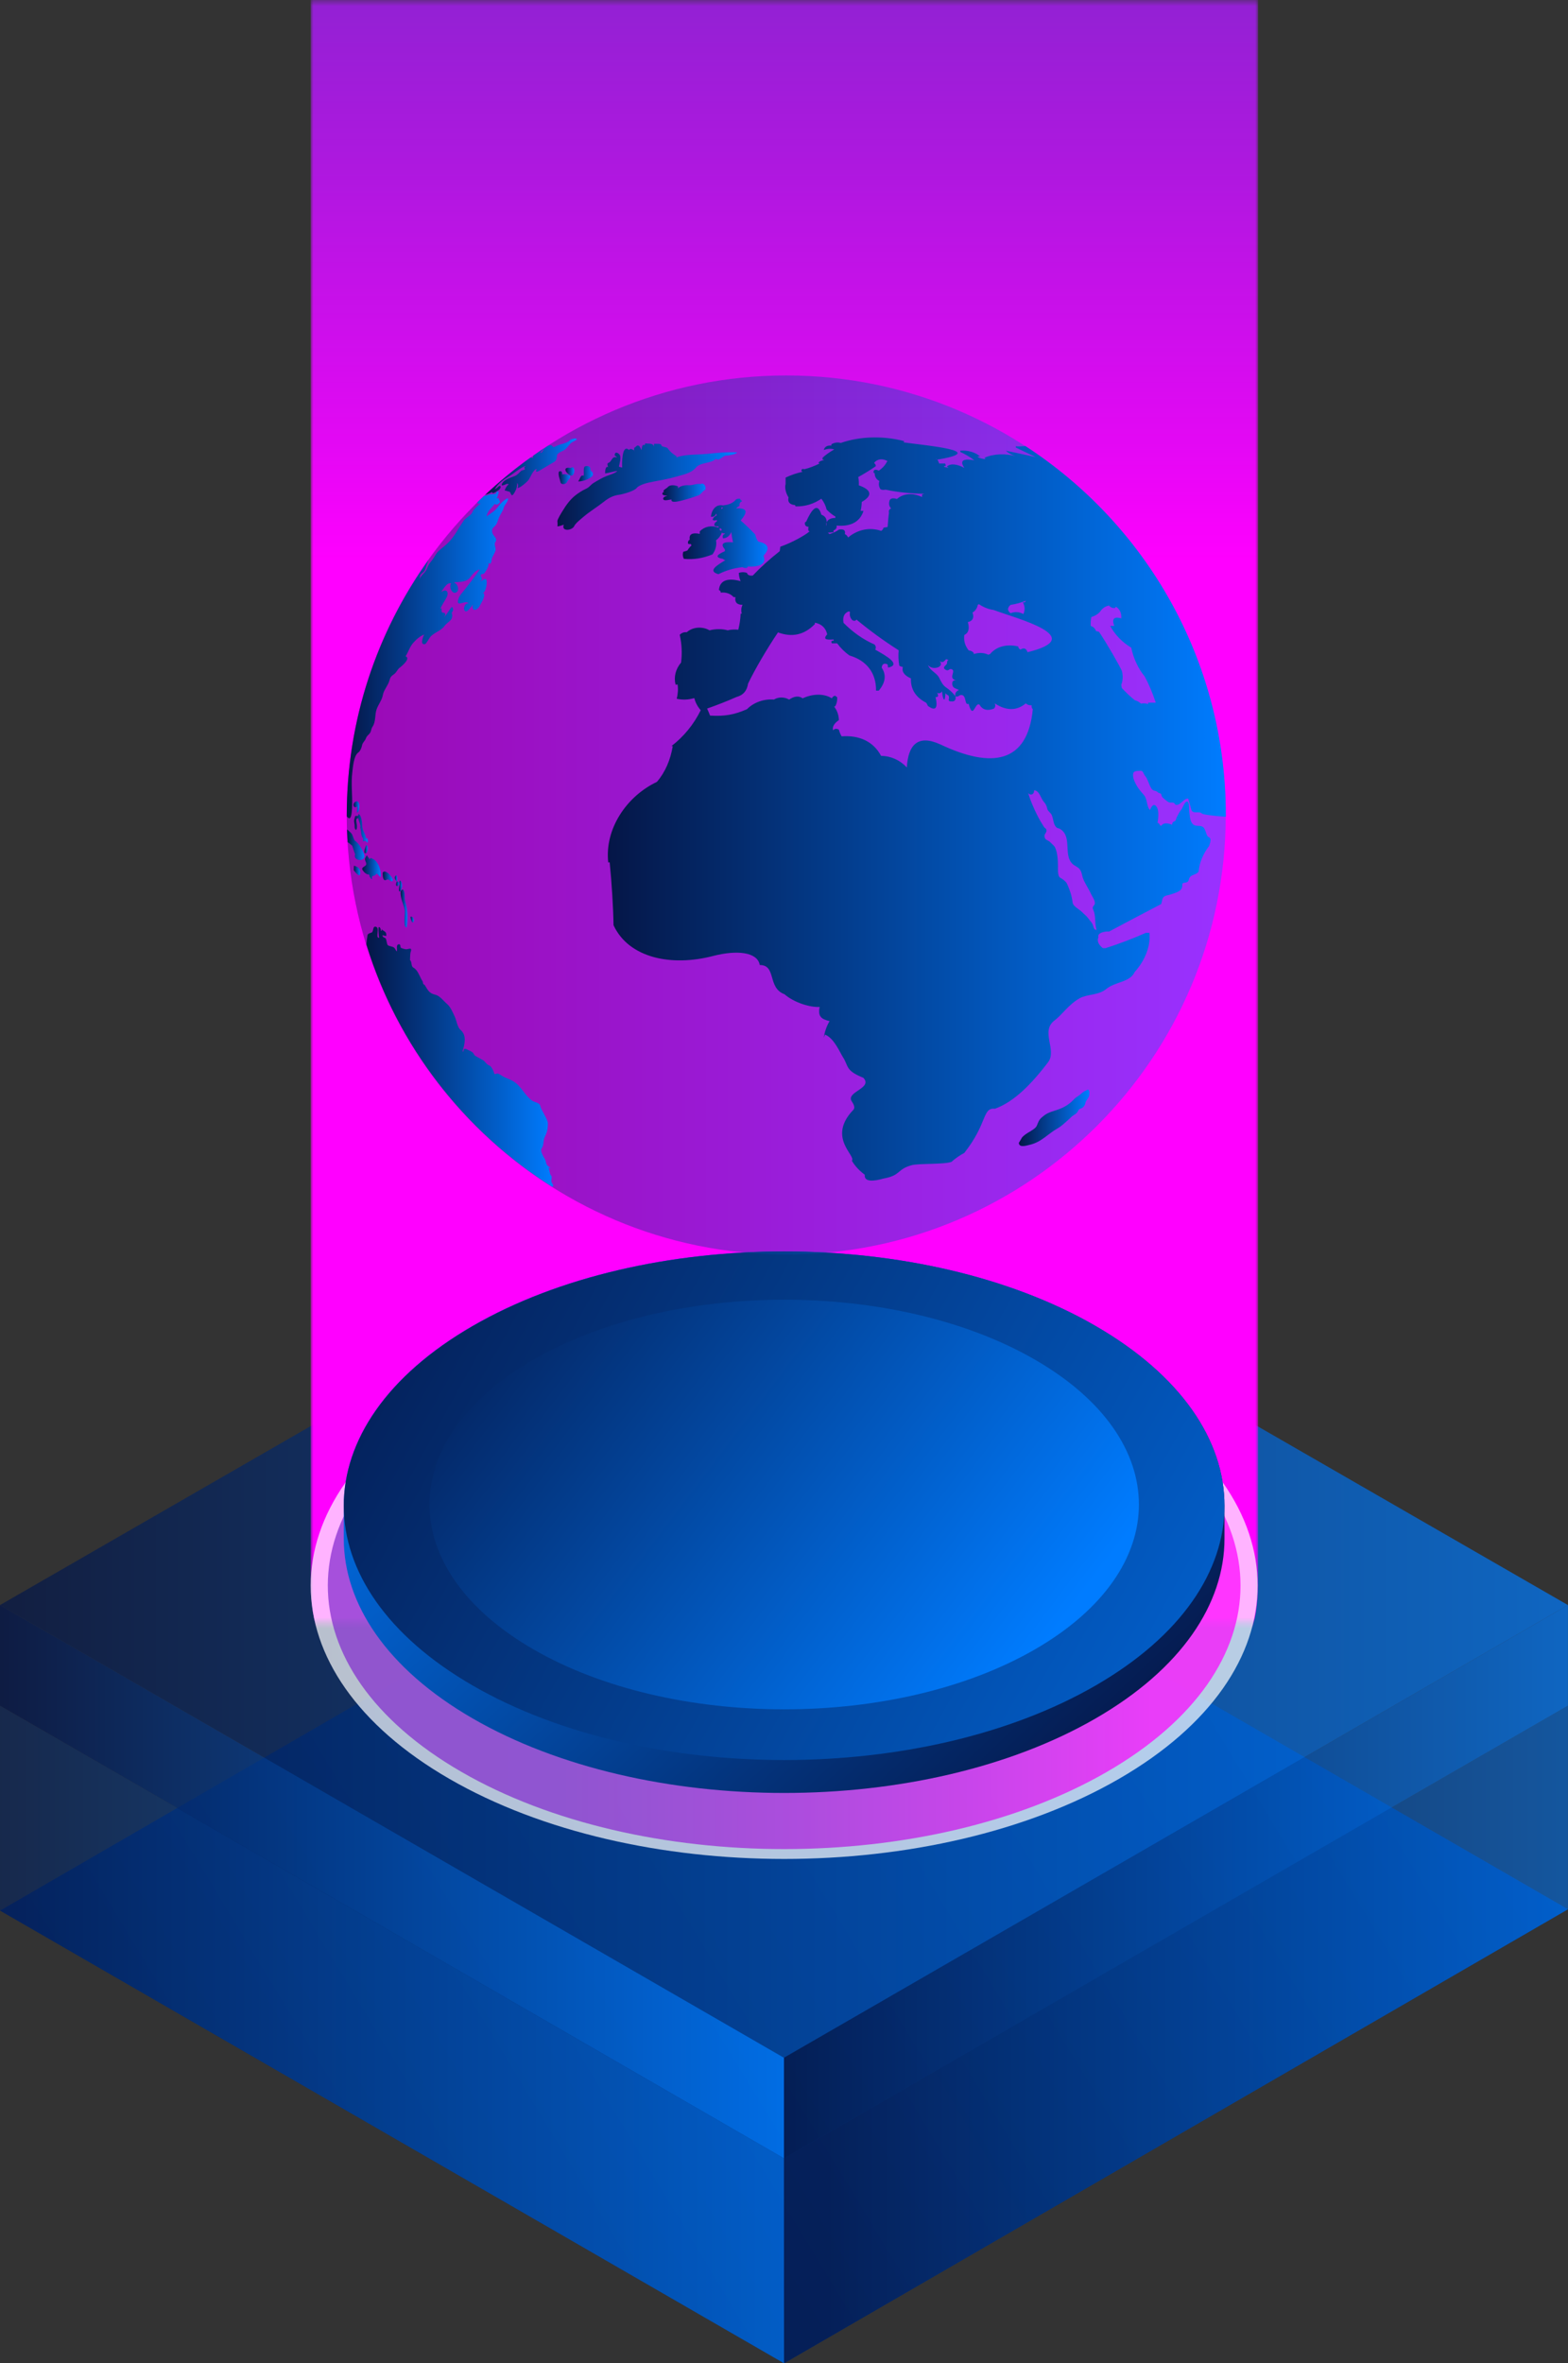 <?xml version="1.0" encoding="UTF-8"?>
<svg xmlns="http://www.w3.org/2000/svg" xmlns:xlink="http://www.w3.org/1999/xlink" viewBox="0 0 288.03 434.06">
  <rect x="0" y="0" width="288.03" height="434.06" fill="#333333" stroke="none"/>
  <defs>
    <style>
      .cls-1 {
        fill: url(#Gradient_Blue-5);
        opacity: .8;
      }

      .cls-2 {
        fill: url(#Gradient_Blue-4);
      }

      .cls-2, .cls-3, .cls-4, .cls-5 {
        opacity: .7;
      }

      .cls-3 {
        fill: url(#Gradient_Blue-6);
      }

      .cls-6 {
        fill: url(#Gradient_Blue-2);
      }

      .cls-6, .cls-7 {
        opacity: .6;
      }

      .cls-7 {
        fill: url(#Gradient_Blue-3);
      }

      .cls-8 {
        fill: url(#_ÅÂÁ_Ï_ÌÌ_È_ËÂÌÚ_60);
      }

      .cls-9 {
        mask: url(#mask);
      }

      .cls-10 {
        fill: url(#Gradient_Blue-23);
      }

      .cls-11 {
        fill: url(#Gradient_Blue-24);
      }

      .cls-12 {
        fill: url(#Gradient_Blue-25);
      }

      .cls-13 {
        fill: url(#Gradient_Blue-26);
      }

      .cls-14 {
        fill: url(#Gradient_Blue-29);
      }

      .cls-15 {
        fill: url(#Gradient_Blue-28);
      }

      .cls-16 {
        fill: url(#Gradient_Blue-27);
      }

      .cls-17 {
        fill: url(#Gradient_Blue-32);
      }

      .cls-18 {
        fill: url(#Gradient_Blue-30);
      }

      .cls-19 {
        fill: url(#Gradient_Blue-33);
      }

      .cls-20 {
        fill: url(#Gradient_Blue-31);
      }

      .cls-21 {
        fill: url(#Gradient_Blue-19);
      }

      .cls-22 {
        fill: url(#Gradient_Blue-18);
      }

      .cls-23 {
        fill: url(#Gradient_Blue-17);
      }

      .cls-24 {
        fill: url(#Gradient_Blue-12);
      }

      .cls-25 {
        fill: url(#Gradient_Blue-11);
      }

      .cls-26 {
        fill: url(#Gradient_Blue-14);
      }

      .cls-27 {
        fill: url(#Gradient_Blue-13);
      }

      .cls-28 {
        fill: url(#Gradient_Blue-16);
      }

      .cls-29 {
        fill: url(#Gradient_Blue-15);
      }

      .cls-30 {
        fill: url(#Gradient_Blue-22);
      }

      .cls-31 {
        fill: url(#Gradient_Blue-21);
      }

      .cls-32 {
        fill: url(#Gradient_Blue-20);
      }

      .cls-33 {
        fill: url(#Gradient_Blue-10);
        fill-rule: evenodd;
      }

      .cls-33, .cls-34 {
        opacity: .4;
      }

      .cls-35 {
        fill: url(#Gradient_Blue-9);
      }

      .cls-35, .cls-34 {
        mix-blend-mode: screen;
      }

      .cls-36 {
        fill: url(#Purple_Gradient);
      }

      .cls-34 {
        fill: none;
      }

      .cls-37 {
        fill: url(#Gradient_Blue);
      }

      .cls-38 {
        isolation: isolate;
      }

      .cls-4 {
        fill: url(#Purple_Gradient-2);
      }

      .cls-39 {
        fill: url(#Gradient_Blue-8);
      }

      .cls-40 {
        fill: url(#Gradient_Blue-7);
      }

      .cls-5 {
        fill: #fff;
      }
    </style>
    <linearGradient id="Gradient_Blue" data-name="Gradient Blue" x1="-4.58" y1="440.81" x2="514.38" y2="126.45" gradientUnits="userSpaceOnUse">
      <stop offset="0" stop-color="#051647"/>
      <stop offset="1" stop-color="#007cff"/>
    </linearGradient>
    <linearGradient id="Gradient_Blue-2" data-name="Gradient Blue" x1="151.8" y1="373.67" x2="308.49" y2="373.67" xlink:href="#Gradient_Blue"/>
    <linearGradient id="Gradient_Blue-3" data-name="Gradient Blue" x1="-20.34" y1="373.67" x2="143.86" y2="373.67" xlink:href="#Gradient_Blue"/>
    <linearGradient id="Gradient_Blue-4" data-name="Gradient Blue" x1="0" y1="294.89" x2="288.02" y2="294.89" xlink:href="#Gradient_Blue"/>
    <linearGradient id="Gradient_Blue-5" data-name="Gradient Blue" x1="0" y1="345.61" x2="144.01" y2="345.61" xlink:href="#Gradient_Blue"/>
    <linearGradient id="Gradient_Blue-6" data-name="Gradient Blue" x1="144.01" y1="345.61" x2="288.02" y2="345.61" xlink:href="#Gradient_Blue"/>
    <linearGradient id="_ÅÂÁ_Ï_ÌÌ_È_ËÂÌÚ_60" data-name="ÅÂÁ˚ÏﬂÌÌ˚È „‡‰ËÂÌÚ 60" x1="144.09" y1="8.05" x2="144.09" y2="327.22" gradientUnits="userSpaceOnUse">
      <stop offset="0" stop-color="#000"/>
      <stop offset=".09" stop-color="#050505"/>
      <stop offset=".22" stop-color="#161616"/>
      <stop offset=".36" stop-color="#323232"/>
      <stop offset=".52" stop-color="#585858"/>
      <stop offset=".68" stop-color="#8a8a8a"/>
      <stop offset=".85" stop-color="#c6c6c6"/>
      <stop offset="1" stop-color="#fff"/>
    </linearGradient>
    <mask id="mask" x="57.07" width="174.03" height="341.43" maskUnits="userSpaceOnUse">
      <rect class="cls-8" x="57.07" width="174.03" height="341.43"/>
    </mask>
    <linearGradient id="Purple_Gradient" data-name="Purple Gradient" x1="144.09" y1="-78.33" x2="144.09" y2="123.58" gradientUnits="userSpaceOnUse">
      <stop offset=".25" stop-color="#8027cd"/>
      <stop offset=".35" stop-color="#8c23d1"/>
      <stop offset=".54" stop-color="#ae18df"/>
      <stop offset=".79" stop-color="#e308f4"/>
      <stop offset=".9" stop-color="#f0f"/>
    </linearGradient>
    <linearGradient id="Purple_Gradient-2" data-name="Purple Gradient" x1="60.22" y1="291.21" x2="227.87" y2="291.21" xlink:href="#Purple_Gradient"/>
    <linearGradient id="Gradient_Blue-7" data-name="Gradient Blue" x1="197.11" y1="335.57" x2="81.22" y2="213.28" xlink:href="#Gradient_Blue"/>
    <linearGradient id="Gradient_Blue-8" data-name="Gradient Blue" x1="49.54" y1="224.09" x2="281.32" y2="352.78" xlink:href="#Gradient_Blue"/>
    <linearGradient id="Gradient_Blue-9" data-name="Gradient Blue" x1="77.53" y1="225.88" x2="186.83" y2="308.79" xlink:href="#Gradient_Blue"/>
    <linearGradient id="Gradient_Blue-10" data-name="Gradient Blue" x1="63.69" y1="149.69" x2="225.16" y2="149.69" xlink:href="#Gradient_Blue"/>
    <linearGradient id="Gradient_Blue-11" data-name="Gradient Blue" x1="89.12" y1="85.74" x2="105.93" y2="85.74" xlink:href="#Gradient_Blue"/>
    <linearGradient id="Gradient_Blue-12" data-name="Gradient Blue" x1="102.62" y1="87.73" x2="104.76" y2="87.73" xlink:href="#Gradient_Blue"/>
    <linearGradient id="Gradient_Blue-13" data-name="Gradient Blue" x1="102.34" y1="89.35" x2="135.39" y2="89.35" xlink:href="#Gradient_Blue"/>
    <linearGradient id="Gradient_Blue-14" data-name="Gradient Blue" x1="121.67" y1="90.5" x2="129.62" y2="90.5" xlink:href="#Gradient_Blue"/>
    <linearGradient id="Gradient_Blue-15" data-name="Gradient Blue" x1="103.87" y1="86.59" x2="105.5" y2="86.59" xlink:href="#Gradient_Blue"/>
    <linearGradient id="Gradient_Blue-16" data-name="Gradient Blue" x1="187.14" y1="205.34" x2="200.1" y2="205.34" xlink:href="#Gradient_Blue"/>
    <linearGradient id="Gradient_Blue-17" data-name="Gradient Blue" x1="106.2" y1="87" x2="108.91" y2="87" xlink:href="#Gradient_Blue"/>
    <linearGradient id="Gradient_Blue-18" data-name="Gradient Blue" x1="73.28" y1="162.74" x2="73.86" y2="162.74" xlink:href="#Gradient_Blue"/>
    <linearGradient id="Gradient_Blue-19" data-name="Gradient Blue" x1="73.58" y1="166.87" x2="74.85" y2="166.87" xlink:href="#Gradient_Blue"/>
    <linearGradient id="Gradient_Blue-20" data-name="Gradient Blue" x1="75.41" y1="168.89" x2="76.03" y2="168.89" xlink:href="#Gradient_Blue"/>
    <linearGradient id="Gradient_Blue-21" data-name="Gradient Blue" x1="63.69" y1="120.26" x2="93.34" y2="120.26" xlink:href="#Gradient_Blue"/>
    <linearGradient id="Gradient_Blue-22" data-name="Gradient Blue" x1="72.76" y1="162.32" x2="73.34" y2="162.32" xlink:href="#Gradient_Blue"/>
    <linearGradient id="Gradient_Blue-23" data-name="Gradient Blue" x1="70.3" y1="160.98" x2="72.16" y2="160.98" xlink:href="#Gradient_Blue"/>
    <linearGradient id="Gradient_Blue-24" data-name="Gradient Blue" x1="72.52" y1="161.32" x2="72.97" y2="161.32" xlink:href="#Gradient_Blue"/>
    <linearGradient id="Gradient_Blue-25" data-name="Gradient Blue" x1="65.04" y1="152.17" x2="67.57" y2="152.17" xlink:href="#Gradient_Blue"/>
    <linearGradient id="Gradient_Blue-26" data-name="Gradient Blue" x1="64.94" y1="148.23" x2="66.02" y2="148.23" xlink:href="#Gradient_Blue"/>
    <linearGradient id="Gradient_Blue-27" data-name="Gradient Blue" x1="66.55" y1="159.3" x2="69.94" y2="159.3" xlink:href="#Gradient_Blue"/>
    <linearGradient id="Gradient_Blue-28" data-name="Gradient Blue" x1="67.25" y1="194.09" x2="101.55" y2="194.09" xlink:href="#Gradient_Blue"/>
    <linearGradient id="Gradient_Blue-29" data-name="Gradient Blue" x1="66.94" y1="155.99" x2="67.57" y2="155.99" xlink:href="#Gradient_Blue"/>
    <linearGradient id="Gradient_Blue-30" data-name="Gradient Blue" x1="64.99" y1="159.88" x2="66.18" y2="159.88" xlink:href="#Gradient_Blue"/>
    <linearGradient id="Gradient_Blue-31" data-name="Gradient Blue" x1="63.75" y1="155.15" x2="66.94" y2="155.15" xlink:href="#Gradient_Blue"/>
    <linearGradient id="Gradient_Blue-32" data-name="Gradient Blue" x1="125.4" y1="98.52" x2="140.98" y2="98.52" xlink:href="#Gradient_Blue"/>
    <linearGradient id="Gradient_Blue-33" data-name="Gradient Blue" x1="111.65" y1="148.62" x2="225.16" y2="148.62" xlink:href="#Gradient_Blue"/>
  </defs>
  <g class="cls-38">
    <g id="Layer_2" data-name="Layer 2">
      <g id="Alpha_Graphic" data-name="Alpha Graphic">
        <g>
          <polygon class="cls-37" points="288.03 350.67 144.03 434.06 .02 350.91 144.02 267.52 288.03 350.67"/>
          <polygon class="cls-6" points="144 396.42 144 396.42 144.02 434.06 288.02 350.67 288.02 313.28 144 396.42"/>
          <polygon class="cls-7" points="144 396.42 144 396.42 0 313.28 0 350.91 144.02 434.06 144 396.42"/>
          <g>
            <polygon class="cls-2" points="0 294.8 144.01 377.94 288.02 294.8 144.02 211.84 0 294.8"/>
            <polygon class="cls-1" points="0 294.8 0 313.28 144.01 396.42 144.01 377.94 0 294.8"/>
            <polygon class="cls-3" points="144.01 396.42 288.02 313.28 288.02 294.8 144.01 377.94 144.01 396.42"/>
          </g>
          <g class="cls-9">
            <path class="cls-36" d="M57.07,0V291.19c0,12.86,8.49,25.71,25.49,35.53,16.99,9.81,39.26,14.71,61.53,14.71s44.54-4.9,61.53-14.71c16.99-9.81,25.48-22.67,25.48-35.53V0H57.07Z"/>
          </g>
          <g>
            <path class="cls-5" d="M205.54,255.71c33.97,19.61,33.97,51.4,0,71.01-33.96,19.61-89.03,19.61-122.99,0-33.97-19.61-33.97-51.4,0-71.01,33.96-19.61,89.03-19.61,122.99,0Z"/>
            <path class="cls-4" d="M203.32,256.99c32.74,18.9,32.74,49.55,0,68.45-32.74,18.9-85.81,18.9-118.55,0-32.74-18.9-32.74-49.55,0-68.45,32.74-18.9,85.81-18.9,118.55,0Z"/>
          </g>
          <g>
            <path class="cls-40" d="M201.24,243.53c-31.59-18.24-82.81-18.24-114.4,0-15.8,9.12-23.69,21.07-23.69,33.03v6.04c0,11.95,7.9,23.91,23.69,33.03,31.59,18.24,82.81,18.24,114.4,0,15.8-9.12,23.69-21.07,23.69-33.02v-6.04c0-11.95-7.9-23.91-23.69-33.03Z"/>
            <path class="cls-39" d="M201.24,243.53c31.59,18.24,31.59,47.81,0,66.05-31.59,18.24-82.81,18.24-114.4,0-31.59-18.24-31.59-47.81,0-66.05,31.59-18.24,82.81-18.24,114.4,0Z"/>
          </g>
          <path class="cls-35" d="M190.12,249.73c25.45,14.69,25.45,38.51,0,53.2-25.44,14.69-66.7,14.69-92.14,0-25.44-14.69-25.44-38.51,0-53.2,25.44-14.69,66.7-14.69,92.14,0Z"/>
          <path class="cls-34" d="M78.89,105.8v170.5c0,9.64,6.37,19.27,19.1,26.63,12.73,7.35,29.43,11.03,46.11,11.03s33.38-3.68,46.12-11.03c12.73-7.35,19.1-16.99,19.1-26.63V105.8H78.89Z"/>
          <g>
            <path class="cls-33" d="M144.43,68.96c44.58,0,80.73,36.15,80.73,80.73s-36.15,80.73-80.73,80.73-80.74-36.15-80.74-80.73,36.15-80.73,80.74-80.73Z"/>
            <g>
              <path class="cls-25" d="M99.94,82.38c-.07,.18-.17,.35-.27,.52-.17,.16-.15,.3-.44,.23,.2-.29,.47-.5,.71-.75-.02,0-.06,0-.1,.01-.62,.42-1.24,.85-1.85,1.28-.04,.13-.08,.27-.09,.42-.12-.02-.28-.03-.46-.04-2.93,2.1-5.7,4.38-8.32,6.84,.41-.18,.92-.25,1.25-.56,.02,.6,.97-.15,1.3-.37,.16-.11,.43-.54,.2-.72-.16-.13-.64,.56-.97,.6,.61-1.04,1.53-1.72,2.58-2.34,.69-.41,2.4-1.81,3.08-1.91-.14,.12-.38,.28-.19,.45,.28,.25-.5,.33-.61,.42-.43,.37-.65,.74-1.23,.98-.68,.28-2.27,.72-2.39,1.69,.54,.11,.92-.46,1.3-.18-.36,.3-.62,.72-.73,1.15,.4,0,.52,.18,.85,.2,.25,.01,.31,1.08,.76,.46,.42-.59,.73-1.3,.68-2.08,.21,.31,.24,.65,.05,.94,.35,.13,1.78-1.09,2.07-1.51,.35-.51,.86-1.94,1.49-1.96-.52,.97,.6,.23,.86,.07,.55-.34,1.04-.63,1.58-.95,.91-.55,1.22-.5,1.27-1.64,.02-.47,1.16-.8,1.5-1.09,.48-.41,.69-.87,1.16-1.24,.13-.1,.96-.48,.96-.6,.01-.37-1.12-.06-1.29,.17-.34,.47-1.64,.7-2.18,.91-.18,.07-.8,.47-.92,.27-.2-.35-.55-.32-.88-.17-.17,.11-.35,.22-.52,.33-.08,.06-.15,.13-.2,.18Z"/>
              <path class="cls-24" d="M102.66,86.64c-.15,.66,.18,1.33,.31,1.96,.1,.47,1,.4,1.2-.1,.16-.4,.79-.72,.52-1.15-.13-.2-1.26-.33-1.45-.21,.14-.46-.18-.74-.58-.51Z"/>
              <path class="cls-27" d="M129.7,83.37c-1.67,.17-3.89,.04-5.44,.65,0-.08,0-.16,.01-.23-.45-.26-1.18-.77-1.62-1.46-.16-.24-1.15-.26-1.14-.49,.02-.45-1.07-.3-1.36-.32,0,.18-.06,.41-.03,.59-.08-.86-1.11-.53-1.61-.69,.04,.18-.07,.22-.1,.35-.47-.3-.52,.54-.55,.9-.18-.23-.28-.67-.52-.8-.4-.2-.5,.27-.83,.36,0,.15-.04,.31-.02,.47,.04,.1,.1,.13,.08,.24-.03-.08-.05-.16-.08-.24-.36-.11-.63-.47-.94-.06-1.34-1.2-1.32,2.64-1.25,3.22-.16,0-.47-.09-.61-.16,.1-.57,.51-1.7,.1-2.23-.15-.2-.67-.52-.81-.17-.22,.53,.21,.42,.36,.73-.78-.24-.81,.23-1.23,.74-.34,.41-.75,.09-.39,1.04-.5-.33-.58,.75-.56,1.14,.77-.09,1.55-.39,2.25-.44-.43,.43-1.47,.71-2.01,.93-.79,.32-1.45,.71-2.28,1.21-.7,.42-.77,.8-1.51,1.14-.63,.29-1.34,.74-1.9,1.18-1.01,.8-1.71,1.79-2.39,2.91-.19,.31-.92,1.48-.93,1.82,0,0,.09,1.04-.04,.94,.18,.14,.99-.22,1.22-.27-.53,1.31,1.55,1.1,1.92,.24,.22-.5,1.22-1.28,1.66-1.66,1.24-1.06,2.58-1.84,3.81-2.82,.86-.69,1.7-1.12,2.78-1.26,.71-.1,2.74-.66,3.21-1.24,.54-.66,2.23-1.01,3.02-1.16,1.38-.26,2.8-.5,4.16-.9,1.31-.39,2.8-.61,3.73-1.71,.83-.99,2.71-.67,3.63-1.59,.64,.53,1.27-.61,1.91-.59,.37,.02,1.98-.29,2-.58-1.87-.12-3.82,.09-5.69,.28Z"/>
              <path class="cls-26" d="M128.71,88.91c-.8-.15-1.41,.27-2.24,.21-.6-.04-1.59,.12-1.92,.58,0-.12,.01-.23,.02-.35-.44-.22-1.48-.44-1.94,.16-.11,.15-1.2,.68-.57,.83-.21,.02-.39,.11-.38,.35,.01,.37,.74,.28,.92,.41-.26-.04-.98,.25-.71,.66,.19,.28,1.13,0,1.46-.03-.2,.79,1.57,.29,2.14,.14,.91-.23,1.91-.56,2.79-.88,.49-.18,.81-.81,1.11-.93,.5-.21,.08-1.56-.69-1.16Z"/>
              <path class="cls-29" d="M104.83,85.95c-1.52-.29-.99,.89-.1,1.35,.93,.48,1.06-2.05,.1-1.35Z"/>
              <path class="cls-28" d="M199.51,200.29c-.49,.16-.79,.5-1.18,.82-.27,.22-.73,.44-1.02,.76-.68,.75-1.48,1.31-2.42,1.71-1.2,.51-2.25,.59-3.22,1.4-.4,.34-.62,.48-.86,.94-.33,.64-.26,.96-.86,1.41-.74,.56-1.56,.86-2.21,1.58,.04-.05-.59,1.02-.59,.99,.06,.97,1.4,.5,2.05,.35,2.13-.5,3.25-1.98,5.05-2.99,.62-.35,1.21-.89,1.72-1.35,.23-.21,.5-.42,.7-.64,.33-.39,.82-.54,1.13-.88,.27-.29,.28-.66,.65-.76,.52-.14,.84-.57,.94-1.08,.09-.46,.57-.82,.68-1.33,.1-.47,.11-1.43-.54-.94Z"/>
              <path class="cls-23" d="M108.91,87.16c.04-.67-.5-.47-.47-1.09,.02-.52-.85-.6-1.1-.31-.22,.63,0,1.21-.15,1.64-.55-.33-.63,.64-.98,1,.72,.14,2.67-.61,2.71-1.24Z"/>
              <path class="cls-22" d="M73.84,162.41c-.11-.79-.6-.98-.43-.03,0,.36-.4,1.63,.2,1.31,.1-.54,.32-.68,.23-1.28Z"/>
              <path class="cls-21" d="M74.72,170.35c.17-1.18,.19-2.69-.06-3.94-.11-.57-.35-.99-.32-1.62,.02-.4-.1-2.08-.73-1.11-.18,1.07,.54,2.42,.73,3.46,.12,.64-.38,3.29,.39,3.2Z"/>
              <path class="cls-32" d="M75.41,168.4c0,.17,.23,1.46,.57,.86,.22-.38-.21-1.07-.57-.86Z"/>
              <path class="cls-31" d="M87.89,92.3c-.01,.07-.15,.16-.09,.26,.17-.04,.33-.02,.52-.09-.52,.38-1.34,1.01-1.56,1.62-.2,.57-1.22,.99-1.6,1.55-.86,1.25-1.57,2.71-2.67,3.87-.52,.54-1.12,1.01-1.69,1.48-.78,.64-.91,1.27-1.53,2.02-.47,.57-.59,.79-.83,1.4-.31,.8-1.03,1.13-1.35,1.9,.03-.17,.05-.58,.15-.72,.27-.37,.56-.46,.76-.81,.26-.45,.24-.7,.38-1.04,.1-.25,.21-.57,.33-.89-9.44,13.22-15.01,29.38-15.01,46.86,0,.08,0,.16,0,.24,.18,.22,.35,.35,.48,.34,.47-.06,.49-1.9,.5-2.31,.07-2-.21-4.07,.03-6.05,.11-.93,.26-3.13,1.09-3.71,.4-.28,.62-.89,.71-1.34,.1-.52,.54-.79,.71-1.28,.17-.49,.55-.66,.77-1.01,.22-.36,.2-.77,.43-1.1,.65-.93,.4-2.17,.76-3.21,.3-.87,.99-1.7,1.15-2.63,.15-.92,.98-1.76,1.23-2.73,.19-.73,.39-.75,.94-1.19,.34-.28,.56-.83,.89-1.07,.29-.21,2.17-1.73,1.11-2.12,.54-.82,.73-1.68,1.38-2.43,.56-.65,1.24-1.24,2.03-1.58-.19,.4-.85,2.05,.2,1.75,.19-.05,.74-1.06,.91-1.27,.65-.8,2.03-1.17,2.61-2.01,.35-.51,.92-.78,1.25-1.24,.18-.25,.28-.79,.12-1.06-.1-.17,.27-.5,.24-.72-.11-.98-.49-.2-.83,.27-.31,.44-.52,.84-.94,1.2,.42-.43,.53-.89-.18-.94-.39-.03,.1-1.27-.46-.57,.33-.81,.79-1.44,1.19-2.18,.52-.97,.03-1.76-1-1,.41-.52,1.06-1.88,1.86-1.59-.51,.62,.25,2.24,1.06,1.54,.47-.4,.08-1.57-.46-1.64,0-.04,0-.09,0-.13,.99-.06,2.29-.03,2.91-.92,.34-.49,1.11-1.39,1.72-1.41-.78,1.19-1.77,2.4-2.58,3.48-.45,.6-1.17,1.27-1.36,2.03-.4,1.6,1.38-.1,1.91,.74-.77-.23-1.18,1.34-.48,1.43,.35,.04,1.02-.92,1.25-1.24-.3,1.26,.73,1.24,1.28,.22,.25-.48,1.26-2.05,.61-2.36-.05,.13-.1,.08-.18,.12,.06-.04,.12-.08,.18-.12,.49-.3,.67-1.42,.67-1.95,0-1.16-.72-.38-1.28-.1,.52-.32,.43-.63,.24-.98-.27-.5,.5-.46,.58-.56,.34-.46,.95-1.39,.76-1.94,.57,.52,.57-.48,.63-.75,.09-.39,.48-.91,.66-1.42,.21-.62-.36-1.15,.01-1.67,.47-.65-.47-1.13-.58-1.71-.18-.91,.25-.84,.7-1.48,.27-.38,.39-1.04,.61-1.48,.24-.5,.66-1.06,.79-1.61,.15-.62,.85-1.1,.79-1.74-.53,.07-1.5,1.07-1.82,1.53-.47,.7-1.44,1.32-2.1,1.78,.06-.92,.99-1.59,1.47-2.29,.28,.3,.79,.05,.96-.32,.11-.24-.28-.3-.16-.68-.14,.02-.29-.05-.43-.03,.23-.36,.29-.79,.39-1.17-.63-.22-.31,.24-.62,.35-.38,.13-.86,.04-1.21,.18-.19,.08-.52,.18-.84,.18-.46,.43-.92,.86-1.37,1.3,.13-.01,.24-.02,.26-.03Z"/>
              <path class="cls-30" d="M72.91,161.87c-.03,.08-.07,.15-.1,.23-.35,1.43,1.25,.1,.1-.23Z"/>
              <path class="cls-10" d="M70.3,160.29c0,.3-.05,1.76,.73,1.29,.46-.28,.9,.69,1.11,.13,.17-.47-1.41-2.25-1.84-1.42Z"/>
              <path class="cls-11" d="M72.65,160.86c-.31,.38,.04,.93,.26,1.02,.11-.21,.11-1.46-.26-1.02Z"/>
              <path class="cls-12" d="M66.79,154.53c.12,0,.22-.14,.31-.1,.04,.02,.41,.37,.42,.38,.09-.39,.1-1.02-.31-.84,.01-.62-.45-1.15-.61-1.81,0,0,0,0,0,0,0-.01,0-.03,0-.04-.03-.15-.07-.29-.07-.45,.03-.55-.17-2.07-.69-2.15,0,.24,0,.35-.27,.34-.49-.03-.31,.14-.43,.46-.21,.54,.03,.92,.01,1.48-.02,.61,.38,.93,.43,.12,.03-.5-.2-.96-.11-1.48,.1-.07,.24-.14,.35-.22,.03,.63,.48,1.11,.36,1.79,.22,.79,.06,1.34,.52,2.04,.12,.18-.2,.46,.1,.48Z"/>
              <path class="cls-13" d="M65.32,147.25c-.67,.28-.38,1.47,.31,.84-.01,.39-.03,.79-.05,1.18,.61-.16,.64-2.53-.26-2.02Z"/>
              <path class="cls-16" d="M67.8,160.65c.1,.1,.07,.38,.15,.44,.25,.17,.05,.33,.42,.38-.22-.91,.48-.41,.68-.9,.16-.39,.64,.5,.88,.53,.05-1.1-.14-2.01-.83-2.88-.32-.41-.63-.45-1.01-.65,0,0-.13,.15-.14,.16-.19,.23-.12-.17-.21-.19-.24-.05-.23-.85-.6-.04-.29,.51,.23,.8,.12,1.3-.08,.35-1.06,.48-.6,1.08,.42,.56,.43,.45,.79,.7,.11,.08,.21-.06,.34,.07Z"/>
              <path class="cls-15" d="M101.22,215.94c-.33-.53-.21-.98-.5-1.49,.13,.05,.25,.07,.38,.15-.1-.3-.37-.28-.62-.64-.21-.3-.19-.76-.39-1.09-.32-.52-.91-1.52-.58-1.97,.43-.58,.24-1.38,.54-2.02,.42-.89,.56-1.32,.6-2.41,.02-.66-.5-1.41-.79-2.01-.2-.41-.53-.9-.6-1.31-.11-.63-1.06-.69-1.47-.97-1.39-.95-2.01-2.69-3.49-3.58-.41-.25-1.02-.51-1.46-.68-.52-.2-.84-.53-1.33-.73-.27-.11-.64,.27-.73-.06-.07-.22-.12-.41-.23-.61-.16-.28-.36-.72-.66-.82-.57-.19-.77-.82-1.29-1.06-.17-.08-1.37-.74-1.39-.77-.35-.62-.45-.67-1.04-.94-.4-.19-1.05-.64-1.04,.2-.06,0-.12,0-.17-.02,.37-1.26,.86-2.92-.37-3.96-.58-.49-.73-1.75-1.04-2.4-.31-.68-.8-1.82-1.38-2.31-.73-.61-1.34-1.55-2.26-1.76-1.04-.24-1.31-.8-1.83-1.67-.21-.34-.32-.04-.39-.56-.02-.14-.04-.16-.1-.28-.07-.14-.18-.27-.24-.42-.17-.36-.37-.77-.56-1.11-.22-.39-.48-.71-.87-.93-.45-.26-.21-1.05-.6-1.38,0,0,.02-1.21,.09-1.39,.4-1.09-.32-.6-.79-.59-.2,0-1.02-.2-1.04-.35-.03-.24-.02-.66-.39-.56-.48,.14-.17,.95-.3,1.31-.18-.16-.29-.53-.49-.7-.34-.27-.95-.22-1.19-.49-.14-.15-.2-.9-.34-1.16-.15-.27-.57-.12-.62-.65,.2,.11,.48,.09,.69,.18,.14-.89-.43-.82-.83-1.26,0,.09,0,.18,0,.27-.06,0-.12,0-.17-.01,.1-.41-.39-.94-.41-.49-.02,.6,.01,1.22,.11,1.81-.8,.02,.31-1.99-.7-2.05-.51-.04-.28,.9-.68,1.08-.28,.12-.7,.14-.76,.54-.07,.47-.15,1.05-.2,1.64,5.73,18.61,18.01,34.34,34.14,44.52,.06-.06,.12-.1,.15-.09,.08-.48-.33-.59-.31-1.02,.01-.26,.12-.72,0-.93Z"/>
              <path class="cls-14" d="M67.27,156.68c.35-.16,.46-1.59-.03-1.41-.05,.08-.68,1.73,.03,1.41Z"/>
              <path class="cls-18" d="M65.02,159.01c-.01,.27-.02,.55-.03,.82,.17,.25,1.14,1.54,1.18,.55,.03-.91-.41-1.19-1.15-1.37Z"/>
              <path class="cls-20" d="M65.29,154.49c-.35-.25-.45-1.09-.72-1.4-.18-.21-.53-.5-.82-.76,.03,.78,.05,1.56,.1,2.33,.31,.24,.65,.48,.85,.67,0,.01,.52,1.6,.54,1.56-.51,1.31,2.15,1.54,1.63-.01-.27-.8-.92-1.93-1.58-2.4Z"/>
              <path class="cls-17" d="M130.88,101.83c.57-.8,.81-1.68,.65-2.59,.49-.36,.87-.85,1.07-1.42,.16,.14,.33,.18,.54,.12v.12c-.36,.13-.47,.41-.32,.82,.74-.04,1.22-.47,1.51-1.17,.07,.61,.17,1.19,.32,1.9-1.75-.16-2.41,.24-1.5,1.28v.35c-1.35,.58-2.01,1.13-.32,1.41,.1,.14,.24,.22,.43,.23-1.52,.92-3.36,1.99-1.29,2.58,1.44-.71,2.78-1.1,4.41-1.29,.27,.14,.56,.18,.86,.12l.11-.23c2.07,.09,3.54-.4,2.9-2,1.24-1.31,.93-2.22-.97-2.59-.28-.39-.47-.84-.54-1.29-.91-.96-1.72-1.74-2.68-2.58,1.1-1.31,1.56-2.36-.86-2.23,.19-.18,.41-.34,.65-.46-.06-.41,.08-.69,.43-.83v-.12c-.18-.05-.29-.17-.32-.35-.27-.05-.51-.01-.75,.12-.47,.59-1.21,.91-1.9,1.02-.17,.02-.31,.05-.48,.08-1.2-.25-2.03,.58-2.25,2.06,.51,.09,.81-.13,.98-.58l.1,.34c-.38,.17-.67,.45-.75,.83,.25,.16,.51,.14,.75,0l.04,.28c-.34,.16-.51,.42-.47,.77,.23,.13,.48,.17,.75,.12v.25c-1.29-.46-2.52-.23-3.44,.69v.47c-1.35-.29-2.03,.05-1.83,1.06-.28,.13-.38,.4-.33,.7,.14,.13,.3,.16,.48,.07l.17,.28c-.32,.3-.55,.59-.76,.94-.24,.1-.49,.18-.75,.23-.16,.44-.11,.91,.1,1.3,1.79,.18,3.52-.1,5.27-.82Zm1.79-8.66h0s.12,.1,.12,.1c-.07,.11-.17,.18-.3,.21-.03-.14,.03-.24,.18-.31Zm-.39,3.81l.31,.26-.11,.24c-.14-.01-.25-.11-.32-.24l.12-.26Z"/>
              <path class="cls-19" d="M188.3,81.94c-.73,.05-1.38,.08-1.7,.02v.24c1.24,.59,2.43,1.16,3.66,1.76-1.79-.41-3.66-.81-5.48-1.18,.48,.47,1.2,.86,1.94,1.06-1.94-.6-4.17-.52-5.91,.24l.22,.12-.11,.11c-.47-.03-.88-.14-1.29-.35v-.12h.42c-.9-.79-2.3-1.18-3.65-1.06v.23c.99,.45,1.75,.91,2.58,1.53-1.81-.34-2.86-.08-1.83,1.41-1.25-.7-2.58-.92-3.23-.23,.13,.04,.24,.12,.32,.23l-.86-.23c.07-.13,.17-.17,.32-.12,.03-.17,0-.33-.1-.47h-1.08c-.08-.27-.18-.48-.33-.71l-.32-.12h.11l.21,.12c9.55-1.59-1.83-2.56-6.23-3.17,.09-.06,.13-.14,.1-.24-3.86-1-8.12-.88-11.62,.35-.54-.17-1.17-.08-1.72,.24v.24c-.73-.07-1.25,.2-1.4,.82,.64-.25,1.29-.3,1.93-.12-.83,.47-1.61,1.02-2.15,1.53v.35l.32,.12c-.43-.01-.89,.16-1.08,.47l.21,.12c-1,.49-1.86,.82-2.79,1.05-.39-.12-.58,0-.54,.35l.22,.12c-1.11,.24-2.09,.58-3.13,1.06v1.18c-.2,.69,.04,1.7,.54,2.47-.22,.86,.23,1.32,1.19,1.41l.11,.24c1.8,.03,3.29-.44,4.73-1.41,.49,.64,.8,1.28,.96,1.99,.53,.54,1.06,.97,1.62,1.29v.24c-.79,.02-1.38,.26-1.61,.8,0,.22-.04,.46-.11,.72-.02-.29,.02-.52,.11-.72,.02-.64-.25-1.12-.97-1.39-.7-2.4-1.8-.94-2.8,1.29l-.21,.12c-.09,.52,.14,.8,.67,.82-.08,.23-.09,.46-.04,.71l.22,.12c-.91,.8-3.43,2.15-5.38,2.82l-.11,.82c-1.89,1.49-3.59,3.03-4.95,4.48-.53,.06-.97-.07-1.07-.49-.49-.17-1-.17-1.5,0,.03,.55,.13,1.01,.33,1.52-2.08-.59-3.82-.33-3.98,1.64,.22,.06,.33,.22,.33,.47,.91-.12,1.8,.17,2.37,.82h.34c-.18,.95,.31,1.43,1.29,1.41-.24,.54-.29,1.07-.13,1.64h-.21c-.04,1-.19,1.97-.43,2.94-.67-.07-1.36-.04-1.94,.11-1.02-.29-2.22-.28-3.34,0-1.24-.72-3.02-.69-4.19,.35-.51-.05-.92,.11-1.29,.47,.38,1.69,.47,3.38,.25,5.1-1,1.19-1.38,2.65-1.01,4.07l.36-.05c.14,.75,.07,1.78-.15,2.63,1.13,.24,2.08,.2,3.23-.12,.2,.81,.61,1.57,1.18,2.23-1.31,2.65-3.16,4.88-5.38,6.58h.24c-.4,2.48-1.39,4.83-2.92,6.58-5.62,2.67-9.62,8.69-8.93,14.8l.26-.04c.37,3.59,.67,8.46,.71,11.56,2.82,6.07,10.69,7.63,18.25,5.66,4.39-1.14,8.2-.75,8.61,1.65,3.12,0,1.36,4.21,4.55,5.37,1.77,1.57,4.79,2.45,6.46,2.33-.38,1.76,.32,2.25,1.82,2.61-.52,.84-.92,1.98-1.07,3.06l.22-.59c1.68,.65,2.73,3.26,3.29,4.13,1.09,1.65,.38,2.46,3.77,3.81,1.73,1.89-2.98,2.52-2.23,4.17,.35,.56,.92,1.34,.22,1.88-4.6,5.01,.71,8.27-.11,9.17,.56,.97,1.37,1.84,2.37,2.58-.16,1.41,1.74,1.2,3.45,.7,3.23-.58,2.41-1.69,5.16-2.45,1.25-.35,5.94-.11,7.31-.61,.79-.69,1.54-1.21,2.37-1.65,4.33-5.49,3.25-8.34,5.63-8.11,3.61-1.32,6.75-4.61,9.74-8.52,1.72-2.26-1.47-5.72,1.22-7.71,1.33-.99,2.61-2.97,4.63-4.08,1.37-.76,3.38-.49,4.85-1.68,1.72-1.41,4.33-1.17,5.24-3.15,1.9-2.08,2.96-4.86,2.69-7.17h-.64c-2.27,1.01-4.98,2.04-7.43,2.82h-.43l-.21-.12c-.68-.63-.95-1.25-.65-1.88-.32-.85,1.33-1.14,1.94-1.05,3.02-1.61,6.18-3.28,9.57-5.05,.21-.44,.12-1.06,.56-1.38,.31-.23,.83-.26,1.17-.38,.77-.29,2.15-.53,2.15-1.59,0-.5,.03-.52,.54-.59,.84-.11,.51-.6,.91-1.06,.4-.45,1.33-.47,1.56-1,.17-1.7,.81-3.2,1.94-4.7,.1-.37,.33-.91,.21-1.29-.11-.34-.44-.27-.59-.59-.18-.41-.38-1.25-.71-1.53-.55-.48-1.39-.02-1.93-.59-.54-.57-.53-1.52-.64-2.26-.06-.4,.05-1.72-.33-1.85-.49-.16-.92,1.23-1.13,1.46-.34,.39-.57,.92-.81,1.35-.14,.24-.17,.67-.36,.75-.34,.13-.53,.3-.51,.68-.6-.23-1.43-.46-1.88,.05-.41,.47-.36-.41-.82-.41,.16-.72,.28-2.19-.09-2.82-.53-.91-1-.27-1.28,.47-.66-.62-.45-1.99-1.13-2.76-.63-.71-1.18-1.36-1.56-2.17-.2-.42-.39-.82-.42-1.29-.04-.62,.08-.84,.64-.94,.14-.02,.85-.07,.97,0,.31,.19,.3,.54,.59,.88,.5,.59,.71,1.61,1.13,2.29,.39,.64,.81,.3,1.24,.76,.21,.23,.54,.06,.62,.42,.07,.29,.1,.37,.3,.58,.12,.13,.88,.74,1.07,.82,.28,.12,.81-.06,1.02,.18,.05,.05,.21,.29,.27,.29,.9,.11,1.28-1.09,2.26-1.17,.19,.65,.39,1.37,.59,2.05,.26,.89,1.46,.18,1.93,.71,.16,.18,2.18,.44,4.4,.6,0-.12,0-.25,0-.37,0-28.4-14.68-53.36-36.86-67.75Zm-43.12,8.49c.19-.21-.19,.21,0,0h0Zm45.72-6.23c-.2,.21,.19-.21,0,0h0Zm-2.8-.12c-.19,.2,.19-.21,0,0h0Zm-.43-.12c-.14,.15,.23-.25,0,0h0Zm-.64-.36c-.2,.21,.19-.21,0,0h0Zm-1.4,27.5c1.06-.17,1.79-.37,2.8-.77-.07,.27-.26,.37-.54,.29,.39,.74,.43,1.39,.1,2.16-.76-.42-1.55-.46-2.36-.16-.62-.47-.61-.98,0-1.52Zm-.86-27.38c.19-.21-.2,.21,0,0h0Zm-7.64,32.9c.88-.38,.97-1.36,.65-2.35,.93-.22,1.2-.84,.86-1.77,.49-.25,.87-.8,.97-1.41l.21-.12c.89,.59,1.76,.93,2.69,1.06,4.19,1.57,17.6,4.98,6.24,7.76-.22-.7-.67-.89-1.29-.48-.25-.12-.39-.29-.43-.58-1.99-.47-3.98-.04-5.16,1.4l-.33,.12c-.79-.39-1.75-.42-2.68-.12v-.23c-.26-.27-.55-.42-.9-.42-.7-.88-.97-1.8-.82-2.87Zm-23.99-18.91l-.04-.28c.44-.16,.65-.45,.58-.9,2.46,.23,4.28-.6,4.94-2.7h-.53c.13-.57,.19-1.05,.21-1.64,2.11-1.21,1.71-2.26-.54-3.05,.03-.53,0-1.03-.11-1.52,1.18-.65,2.2-1.28,3.23-2,0-.25-.11-.44-.33-.59,.6-.78,1.57-.85,2.48-.35l-.11,.12c-.29,.62-.86,1.23-1.5,1.65-.53-.27-.97-.28-.97,.35l.22,.12c0,.65,.33,1.19,.87,1.41-.18,.54-.11,1.07,.2,1.53,.3,.13,.6,.16,.9,.07,2.09,.46,4.89,.75,7.17,.76l-.43,.12v.48c-1.63-.8-3.41-.71-4.62,.36-.73-.25-1.32-.14-1.4,.45-.13,.48,0,.93,.33,1.29-.34,.13-.48,.4-.39,.75-.11,.9-.2,1.78-.25,2.65l-.75,.12c-.06,.26-.2,.47-.44,.59-2.11-.72-4.34-.24-6.07,1.22-.12-.28-.33-.5-.6-.63,.17-.69-.22-.97-1.08-.83-.33,.28-1.09,.65-1.72,.83l-.32-.24,1.08-.11Zm15.17,28.32c-.19,.21,.19-.21,0,0h0Zm-.32-.59c-.2,.21,.19-.21,0,0h0Zm4.73,11.28c-4.14-1.9-5.9,.11-6.14,4.23-1.28-1.35-2.94-2.11-4.73-2.12-1.41-2.65-4.01-3.83-7.25-3.59-.23-.39-.4-.79-.5-1.22-.39-.23-.79-.22-1.07,.12-.2-.67,.26-1.34,1.07-1.88-.03-.95-.32-1.74-.86-2.47l.22-.12c.27-.55,.36-1,.32-1.64-.14-.04-.25-.12-.32-.24-.3,0-.53,.18-.65,.47-1.46-.93-3.54-.85-5.37,0-.72-.53-1.59-.38-2.48,.23-.89-.51-1.97-.51-2.8,0-1.78-.16-3.69,.49-4.95,1.77-2.38,1.03-4.1,1.33-6.78,1.17-.15-.41-.34-.87-.54-1.29,1.73-.6,3.97-1.48,5.38-2.12,1.28-.35,1.93-1.13,2.15-2.47,1.3-2.69,3.36-6.22,5.49-9.4,2.62,.97,4.84,.45,6.78-1.53v-.25c1.2,.22,2,.95,2.26,2.14-1.01,1.11,.28,.98,1.19,.94v.24c-.42-.05-.52,.12-.33,.47h.97c.61,.84,1.42,1.64,2.26,2.23,3.21,.94,4.93,3.28,4.88,6.46h.5c1.18-1.4,1.47-2.83,.54-4.23,.08-.66,.43-.89,1.08-.59l.1,.59c2.51-.55-.33-2.16-2.37-3.3,.18-.31,.13-.64-.1-.93-2.12-.93-4.01-2.27-5.72-3.99-.19-1.03,.09-1.8,.98-2.12l.21,.12c-.12,.63,.03,1.09,.44,1.52,.34,.16,.59,.12,.75-.12,2.44,2.02,5.06,3.93,7.75,5.64-.09,.95-.05,1.89,.11,2.82,.2,.13,.41,.2,.64,.24v.11c-.21,.85,.44,1.53,1.5,1.99-.08,2.08,.97,3.52,2.8,4.47,.13,.18,.24,.38,.32,.59,1.49,1.07,1.85,.31,1.4-1.64,.78,.13,.42-.73,.11-.94,.29,.41,.9,.3,1.08-.12,.03,.19,.12,1.46,.4,1.52,.18,.04,.24-1.16,.24-1.17,.38,.55,.65,.18,.65,.94-.15,.42-.01,.61,.42,.57,.65,.1,.89-.33,.76-.93-.46-.62-1.03-1.16-1.67-1.59-.69-.46-.95-1.08-1.32-1.81-.48-.95-1.63-1.24-2.07-2.35,.86,1.11,3.15,.34,2.15-.71,.66,.41,.78,.03,1.19-.35,.14,.04,.29,.08,.43,.12-.49,.37,.03,.52-.53,1-.21,.18-.43,.47-.15,.7,.65,.54,.8-.1,1.15-.02,1.17,.26-.77,1.77,1.04,2.09-.39-.06-.79,.03-.81,.49-.04,.91,.55,.94,1.24,1.27-.51,.21-.81,.61-.65,1.17,.61,.19,.64-.32,1.16-.25,.91,.13,.47,1.97,1.25,1.61,.87,3.11,1.14-.37,2.01,.16,.55,1,1.54,1.19,2.69,.71,.23-.29,.27-.6,.11-.94,1.97,1.29,3.92,1.49,5.7,0,.3,.27,.66,.39,1.08,.35-.05,.3,.01,.53,.21,.71-.95,9.97-7.57,10.94-16.99,6.47Zm-1.72-7.41c.07,.46-.11-.66,0,0h0Zm29.69,40.42c-.21-.4-.5-.65-.78-1.05-.33-.47-.74-.74-1.1-1.12-.51-.55-1.69-1.06-1.78-1.8-.16-1.31-.53-2.34-1.02-3.43-.18-.41-.84-.91-1.24-1.11-.51-.27-.43-1.58-.43-2.04,0-1.04-.06-2.57-.54-3.54-.16-.32-.57-.62-.81-.89-.47-.53-1.12-.37-1.12-1.23,0-.44,.49-.62,.33-1.17-.05-.18-.34-.3-.43-.47-.21-.37-.44-.69-.65-1.06-.91-1.6-1.83-3.69-2.25-5.17,.45,.58,1.16,.21,1.08-.49,.96-.02,1.25,1.5,1.77,2.08,.4,.44,.54,.78,.67,1.34,.1,.42,.59,.68,.78,1.07,.32,.65,.27,1.39,.64,2,.38,.62,.56,.34,1.07,.7,2.07,1.45,.41,4.74,2.16,6.35,.39,.35,.88,.49,1.23,.88,.48,.53,.45,1.19,.7,1.82,.39,.99,.98,1.76,1.45,2.82,.2,.46,1.04,1.5,.54,2.06-.47,.51-.11,.72,.05,1.35,.26,1.01,.09,2.18,.43,3.17-.6-.02-.53-.64-.76-1.06Zm.87,1.29c-.19,.21,.18-.21,0,0h0Zm.75-58.99c.37-.43,.84-.7,1.4-.82,.28,.34,.66,.5,1.08,.47,.06-.08,.13-.16,.21-.24,.73,.45,1.04,1.24,.97,2.13-1.35-.38-1.78,.12-1.29,1.39h-.75c.87,1.61,2.25,3.04,3.87,3.99,.38,1.92,1.32,3.93,2.47,5.29,.68,1.23,1.43,2.98,2.04,4.82h-1.4v.25c-.44-.14-.89-.17-1.33-.08-.31-.3-.69-.51-1.14-.63-.87-.72-1.6-1.4-2.37-2.23l-.1-.59c.3-.74,.34-1.75,.1-2.58-.34-.8-2.74-5.02-4.2-7.17l-.54-.12c-.15-.46-.5-.79-.97-.94-.03-.55,0-1.1,.11-1.64,.87-.27,1.47-.72,1.83-1.29Z"/>
            </g>
          </g>
        </g>
      </g>
    </g>
  </g>
</svg>